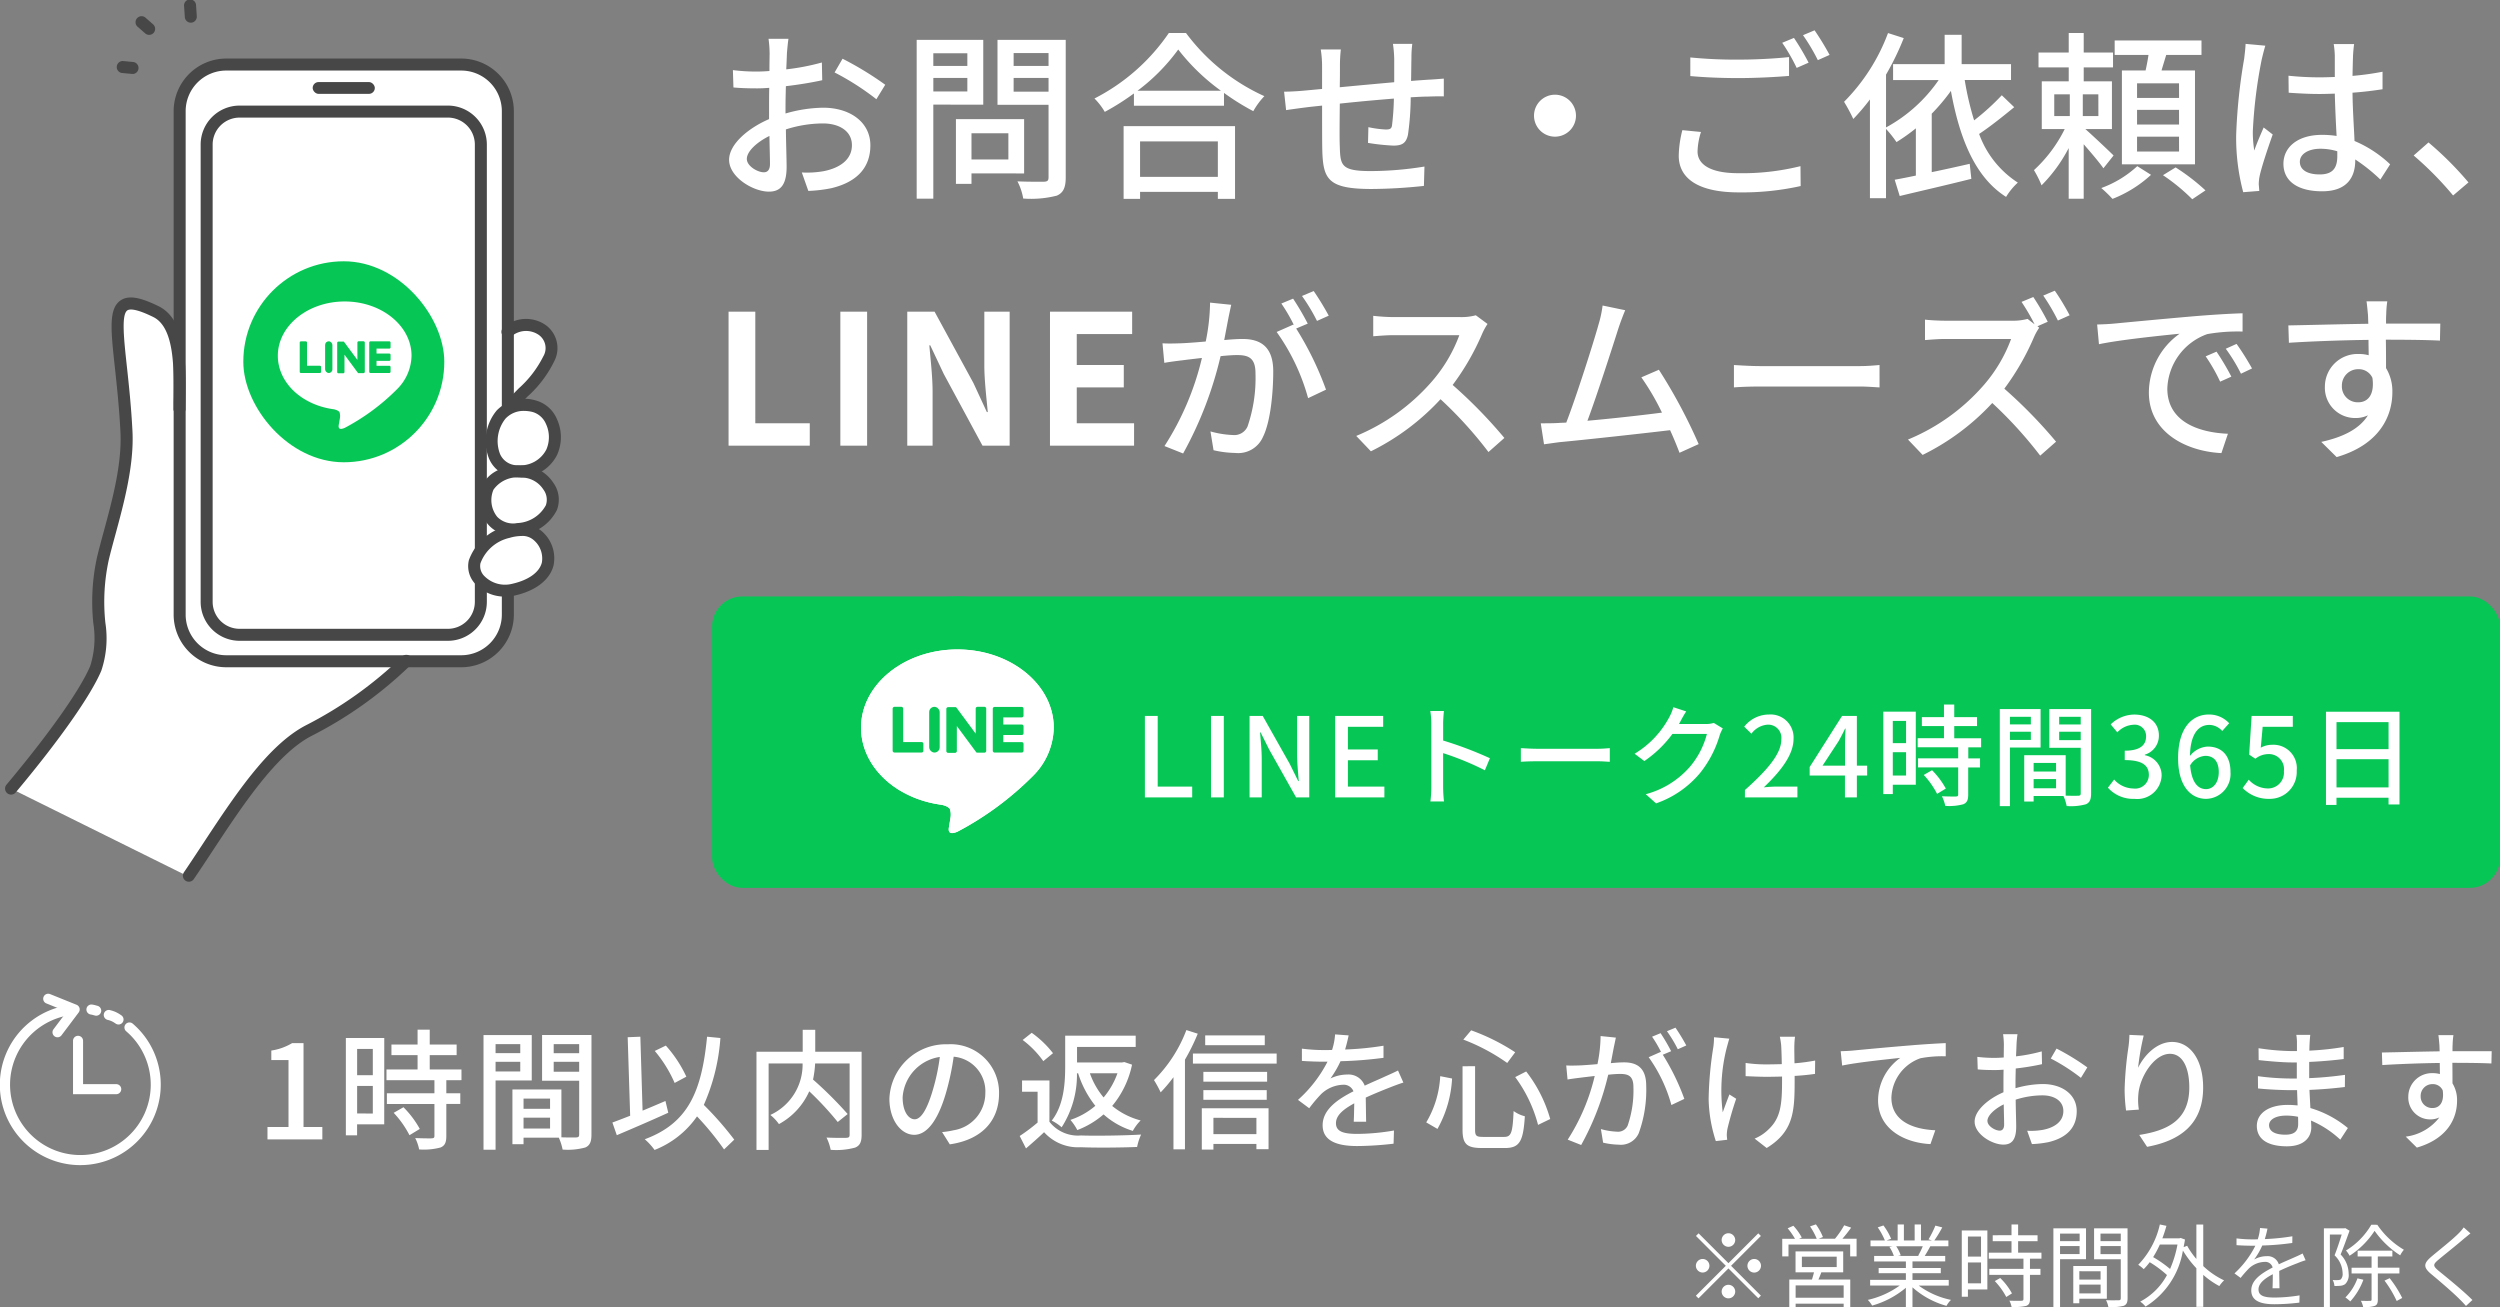 <svg xmlns="http://www.w3.org/2000/svg" xmlns:xlink="http://www.w3.org/1999/xlink" width="248.779" height="130.074" viewBox="0 0 248.779 130.074"><rect x="0" y="0" width="248.779" height="130.074" fill="#808080" stroke="none"/><defs><clipPath id="a"><rect width="29" height="29" rx="14.5" fill="#06c755"/></clipPath></defs><g transform="translate(0.205 -0.648)"><g transform="translate(0.297 0.649)"><path d="M465.559,508.762l17.694,8.77s6.712-11.019,9.7-13.053c1.875-1.277,4.507-2.67,7.686-4.836,3.154-2.149,4.9-4.769,7.3-7.082s5.3-4.935,5.838-8.222C514.558,479.589,515,471,515,471a32.531,32.531,0,0,0,3.65-3.833c.738-1.177,1.172-2.674.391-3.824-.958-1.411-2.816-1.194-4.293-.341a25.768,25.768,0,0,0-4.234,3.669,17.654,17.654,0,0,1-10.735,4.388A51.458,51.458,0,0,1,488,470.3a7.671,7.671,0,0,1-3.145-.929c-2.259-1.467-2.132-4.7-3.64-6.934-1.064-1.575-3.571-2.708-4.516-1.945-.719.58-.623,2.753-.548,3.674.381,4.673,1.4,9.477.487,13.855-.6,2.855-1.956,6.661-2.258,9.561-.228,2.191-.039,6.028-.039,7.913C474.346,497.71,465.559,508.762,465.559,508.762Z" transform="translate(-464.962 -430.287)" fill="#fff"/><rect width="32.659" height="59.38" rx="5" transform="translate(17.376 6.423)" fill="#fff"/><path d="M656.716,278.41H633.33a5.24,5.24,0,0,1-5.234-5.234V223.07a5.24,5.24,0,0,1,5.234-5.234h23.386a5.24,5.24,0,0,1,5.234,5.234v50.107A5.24,5.24,0,0,1,656.716,278.41Zm-23.386-59.38a4.044,4.044,0,0,0-4.039,4.039v50.107a4.044,4.044,0,0,0,4.039,4.039h23.386a4.044,4.044,0,0,0,4.039-4.039V223.07a4.044,4.044,0,0,0-4.039-4.039Z" transform="translate(-611.318 -212.011)" fill="#474747"/><path d="M679.686,318.116H658.958a3.881,3.881,0,0,1-3.876-3.876V268.731a3.881,3.881,0,0,1,3.876-3.876h20.728a3.881,3.881,0,0,1,3.876,3.876V314.24A3.881,3.881,0,0,1,679.686,318.116ZM658.958,266.05a2.685,2.685,0,0,0-2.682,2.682V314.24a2.685,2.685,0,0,0,2.682,2.682h20.728a2.685,2.685,0,0,0,2.682-2.682V268.731a2.685,2.685,0,0,0-2.682-2.682Z" transform="translate(-635.617 -254.349)" fill="#474747"/><rect width="6.184" height="1.177" rx="0.589" transform="translate(30.613 8.164)" fill="#474747"/><path d="M572.333,221.518l-.057,0-1.061-.1a.6.6,0,0,1,.113-1.189l1.06.1a.6.6,0,0,1-.056,1.192Z" transform="translate(-559.613 -214.159)" fill="#474747"/><path d="M591.005,177.055a.594.594,0,0,1-.393-.148l-.8-.7a.6.6,0,0,1,.786-.9l.8.7a.6.6,0,0,1-.393,1.047Z" transform="translate(-576.66 -173.583)" fill="#474747"/><path d="M639.238,161.58a.6.6,0,0,1-.6-.557l-.072-1.063a.6.6,0,1,1,1.192-.08l.072,1.063a.6.6,0,0,1-.556.636Z" transform="translate(-620.748 -159.322)" fill="#474747"/><path d="M460.157,506.152a.6.6,0,0,1-.458-.981c4.285-5.121,7.323-9.425,8.334-11.809a9.174,9.174,0,0,0,.316-4.225,20.66,20.66,0,0,1,.378-6.667c.185-.767.41-1.6.649-2.476.858-3.157,1.831-6.736,1.667-9.95-.125-2.444-.36-4.615-.55-6.36-.411-3.784-.637-5.869.548-6.7.768-.537,1.9-.367,3.8.567,2.778,1.371,2.725,5.836,2.686,9.1,0,.369-.009.725-.009,1.059a.6.6,0,1,1-1.195,0c0-.339,0-.7.009-1.074.035-2.942.083-6.972-2.02-8.01-1.8-.888-2.389-.794-2.582-.659-.606.424-.346,2.818-.045,5.59.191,1.76.429,3.95.555,6.428.174,3.4-.869,7.241-1.707,10.324-.237.87-.46,1.692-.641,2.442a19.653,19.653,0,0,0-.347,6.309,10.143,10.143,0,0,1-.408,4.77c-1.055,2.488-4.16,6.9-8.518,12.109A.6.6,0,0,1,460.157,506.152Z" transform="translate(-459.56 -427.08)" fill="#474747"/><path d="M957.09,487.28a.6.6,0,0,1-.442-1c.412-.454.808-.857,1.191-1.247a10.59,10.59,0,0,0,2.434-3.174,1.61,1.61,0,0,0-.437-2.135,2.234,2.234,0,0,0-2.694.11.6.6,0,1,1-.789-.9,3.421,3.421,0,0,1,4.185-.18,2.825,2.825,0,0,1,.832,3.574,11.483,11.483,0,0,1-2.679,3.539c-.375.382-.763.777-1.159,1.213A.6.6,0,0,1,957.09,487.28Z" transform="translate(-906.714 -446.391)" fill="#474747"/><path d="M946.366,569.122c-.968-3.016.92-5.7,3.953-4.949,1.864.46,2.53,3.018,1.754,4.58C950.789,571.338,947.008,571.125,946.366,569.122Z" transform="translate(-897.673 -523.754)" fill="#fff"/><path d="M940.247,635.478c-1.514-2.3-.536-4.85,2.94-4.826,2.137.014,3.587,2.152,2.953,3.594C945.092,636.631,941.252,637.006,940.247,635.478Z" transform="translate(-891.772 -583.729)" fill="#fff"/><path d="M934.644,689.561c2.07,1.871,1.483,4.614-2.292,5.466-2.32.524-4.291-1.2-3.871-2.775C929.174,689.652,933.269,688.318,934.644,689.561Z" transform="translate(-881.747 -636.351)" fill="#fff"/><path d="M943.565,565.867q-.163,0-.328-.012a3.025,3.025,0,0,1-2.8-1.94,4.752,4.752,0,0,1,.8-4.708,3.853,3.853,0,0,1,3.86-1,3.2,3.2,0,0,1,2.123,1.846,4.3,4.3,0,0,1,.023,3.58A4.072,4.072,0,0,1,943.565,565.867Zm.39-6.613a2.449,2.449,0,0,0-1.845.768,3.57,3.57,0,0,0-.541,3.528h0a1.869,1.869,0,0,0,1.757,1.113,2.912,2.912,0,0,0,2.847-1.565,3.1,3.1,0,0,0-.037-2.546,2.073,2.073,0,0,0-1.325-1.189A3.579,3.579,0,0,0,943.955,559.254Z" transform="translate(-892.308 -518.365)" fill="#474747"/><path d="M937.052,631.585a3.141,3.141,0,0,1-2.687-1.182h0a3.813,3.813,0,0,1-.416-3.918c.373-.687,1.364-1.834,3.806-1.834h.053a3.789,3.789,0,0,1,3.158,1.74,2.866,2.866,0,0,1,.337,2.692,4.525,4.525,0,0,1-3.829,2.485Q937.26,631.586,937.052,631.585Zm.7-5.74a2.937,2.937,0,0,0-2.758,1.21,2.657,2.657,0,0,0,.365,2.691h0a2.212,2.212,0,0,0,2.012.63,3.389,3.389,0,0,0,2.836-1.775,1.689,1.689,0,0,0-.246-1.561,2.6,2.6,0,0,0-2.164-1.195Z" transform="translate(-886.389 -578.326)" fill="#474747"/><path d="M926.094,690.312a3.968,3.968,0,0,1-2.869-1.168,2.563,2.563,0,0,1-.733-2.453,5.351,5.351,0,0,1,3.712-3.37,3.622,3.622,0,0,1,3.429.389,3.534,3.534,0,0,1,1.28,3.524c-.372,1.419-1.772,2.5-3.84,2.968A4.446,4.446,0,0,1,926.094,690.312Zm1.641-6.032a4.27,4.27,0,0,0-1.192.187,4.03,4.03,0,0,0-2.9,2.532,1.4,1.4,0,0,0,.44,1.317,2.882,2.882,0,0,0,2.723.721c1.618-.366,2.693-1.133,2.948-2.105a2.391,2.391,0,0,0-.925-2.335h0A1.647,1.647,0,0,0,927.735,684.28Z" transform="translate(-876.336 -630.944)" fill="#474747"/><path d="M637.886,836.834a.6.6,0,0,1-.493-.934c.6-.881,1.2-1.791,1.834-2.755,3.2-4.863,6.516-9.891,10.274-11.861a39.787,39.787,0,0,0,9.568-6.813.6.6,0,1,1,.845.845,40.42,40.42,0,0,1-9.858,7.026c-3.485,1.827-6.856,6.945-9.831,11.46-.637.968-1.24,1.882-1.845,2.77A.6.6,0,0,1,637.886,836.834Z" transform="translate(-619.596 -749.092)" fill="#474747"/><g transform="translate(23.71 26)"><rect width="20" height="20" rx="10" transform="translate(0 0)" fill="#06c755"/><path d="M866.583,503.743c0-2.977-2.984-5.4-6.652-5.4s-6.652,2.422-6.652,5.4c0,2.669,2.367,4.9,5.563,5.326.216.047.511.143.586.328a1.366,1.366,0,0,1,.022.6l-.1.57c-.029.168-.134.658.576.359a21.479,21.479,0,0,0,5.226-3.862h0A4.8,4.8,0,0,0,866.583,503.743Z" transform="translate(-849.843 -494.344)" fill="#fff"/><path d="M1001.148,565.012h-1.869a.127.127,0,0,1-.127-.127v0h0v-2.9h0v0a.127.127,0,0,1,.127-.127h1.869a.128.128,0,0,1,.127.127v.472a.127.127,0,0,1-.127.127h-1.27v.49h1.27a.127.127,0,0,1,.127.127v.472a.127.127,0,0,1-.127.127h-1.27v.49h1.27a.127.127,0,0,1,.127.127v.472A.127.127,0,0,1,1001.148,565.012Z" transform="translate(-986.621 -553.893)" fill="#06c755"/><path d="M890.274,565.012a.127.127,0,0,0,.127-.127v-.472a.127.127,0,0,0-.127-.127H889v-2.3a.128.128,0,0,0-.127-.127h-.472a.127.127,0,0,0-.127.127v2.9h0v0a.127.127,0,0,0,.127.127h1.869Z" transform="translate(-882.66 -553.893)" fill="#06c755"/><rect width="0.726" height="3.157" rx="0.363" transform="translate(8.14 7.961)" fill="#06c755"/><path d="M950.277,561.855h-.472a.127.127,0,0,0-.127.127v1.724l-1.328-1.794-.01-.013h0l-.008-.008,0,0-.007-.006,0,0-.007,0,0,0-.007,0,0,0-.007,0,0,0-.008,0h0l-.008,0h-.493a.127.127,0,0,0-.127.127v2.9a.127.127,0,0,0,.127.127h.472a.127.127,0,0,0,.127-.127v-1.724l1.33,1.8a.131.131,0,0,0,.033.032h0l.008,0,0,0,.006,0,.006,0,0,0,.009,0h0a.134.134,0,0,0,.033,0h.469a.127.127,0,0,0,.127-.127v-2.9A.127.127,0,0,0,950.277,561.855Z" transform="translate(-938.326 -553.893)" fill="#06c755"/></g></g><path d="M7.6,6.51H5.616a11.7,11.7,0,0,1,.108,1.422c0,.324-.018.972-.018,1.782q-.675.054-1.242.054A18.186,18.186,0,0,1,2.07,9.624l.054,1.728c.594.054,1.278.09,2.376.09q.513,0,1.188-.054c-.018.684-.018,1.368-.018,2V14.5c-2.124.918-3.978,2.52-3.978,4.05,0,1.728,2.394,3.168,3.96,3.168,1.062,0,1.764-.558,1.764-2.466,0-.72-.054-2.232-.072-3.726a12.178,12.178,0,0,1,3.69-.594c1.638,0,2.88.774,2.88,2.16,0,1.512-1.314,2.3-2.826,2.592a9.494,9.494,0,0,1-2.16.126l.648,1.836a13.991,13.991,0,0,0,2.286-.27c2.646-.63,3.888-2.124,3.888-4.266,0-2.3-2.016-3.744-4.7-3.744a14.06,14.06,0,0,0-3.744.576v-.63c0-.648.018-1.368.036-2.088,1.242-.144,2.574-.36,3.618-.594l-.036-1.764a22.561,22.561,0,0,1-3.546.684c.036-.648.054-1.224.072-1.656C7.488,7.464,7.542,6.852,7.6,6.51Zm5.382,1.98-.792,1.368a26.072,26.072,0,0,1,4.158,2.664l.882-1.44A32.235,32.235,0,0,0,12.978,8.49ZM3.456,18.462c0-.72.936-1.638,2.25-2.286.018,1.17.054,2.214.054,2.79,0,.594-.252.828-.612.828C4.536,19.794,3.456,19.182,3.456,18.462ZM25.4,7.95V9.21H22.014V7.95Zm-3.384,3.8V10.4H25.4v1.35Zm4.968,1.314V6.618H20.358v15.8h1.656v-9.36Zm2.5,2.844v2.61H25.812v-2.61Zm1.566,4V14.5H24.264v6.444h1.548V19.9Zm-1.044-8.136V10.4H33.48v1.368ZM33.48,7.932V9.21H30.006V7.932Zm1.71-1.314H28.4V13.08H33.48v7.2c0,.324-.09.432-.432.45-.36,0-1.53.018-2.664-.036a5.815,5.815,0,0,1,.576,1.71,10.343,10.343,0,0,0,3.348-.288c.648-.288.882-.81.882-1.818Zm15.138,10.1v3.528h-7.74V16.716ZM40.95,22.44h1.638v-.7h7.74v.7h1.71V15.2H40.95Zm1.386-10.764a19.254,19.254,0,0,0,4.05-4.1,20.6,20.6,0,0,0,4.248,4.1ZM45.45,5.934a19.943,19.943,0,0,1-7.4,6.516,6.434,6.434,0,0,1,1.026,1.332,24.522,24.522,0,0,0,2.9-1.836V13.17H50.94V11.892a23.445,23.445,0,0,0,2.916,1.818,7.43,7.43,0,0,1,1.1-1.494A19.963,19.963,0,0,1,47.16,5.934Zm24.228,1.08H67.752a11.891,11.891,0,0,1,.126,1.476v2.34c-1.8.162-3.762.342-5.418.5.018-.864.018-1.62.018-2.124a14.219,14.219,0,0,1,.09-1.638h-2A10.693,10.693,0,0,1,60.7,9.3v2.2c-.756.072-1.35.126-1.746.162-.756.072-1.494.108-2.034.108l.2,1.836c.468-.072,1.4-.2,1.962-.27.4-.054.954-.108,1.62-.18,0,1.728,0,3.582.018,4.356.072,2.97.54,3.942,4.914,3.942a50.667,50.667,0,0,0,5.2-.306l.054-1.926a33.6,33.6,0,0,1-5.364.45c-2.934,0-3.006-.576-3.06-2.43-.036-.738-.018-2.52,0-4.284,1.674-.18,3.636-.36,5.382-.5a25.648,25.648,0,0,1-.18,2.61c-.036.4-.216.468-.63.468a10.486,10.486,0,0,1-1.728-.234l-.036,1.566a21.2,21.2,0,0,0,2.52.27c.864,0,1.278-.234,1.458-1.1a27.417,27.417,0,0,0,.27-3.708c.666-.036,1.26-.072,1.728-.072.468-.018,1.26-.036,1.566-.018V10.47c-.468.036-1.08.09-1.548.108-.5.036-1.1.072-1.71.126.018-.72.018-1.494.036-2.268A10.7,10.7,0,0,1,69.678,7.014Zm14.2,5.058a2.088,2.088,0,1,0,2.088,2.088A2.089,2.089,0,0,0,83.88,12.072ZM97.344,8.364v1.854c1.44.126,2.988.2,4.824.2,1.692,0,3.762-.108,5-.216V8.328c-1.332.144-3.258.252-5,.252A45.977,45.977,0,0,1,97.344,8.364Zm1.062,7.416-1.854-.18a11.026,11.026,0,0,0-.36,2.538c0,2.358,2.088,3.654,5.958,3.654a26.748,26.748,0,0,0,6.174-.63l-.018-1.98a23.889,23.889,0,0,1-6.21.7c-2.772,0-4.032-.882-4.032-2.16A6.911,6.911,0,0,1,98.406,15.78Zm9.252-9.36-1.17.486a18.335,18.335,0,0,1,1.44,2.5l1.188-.522A26.084,26.084,0,0,0,107.658,6.42Zm2.052-.756-1.152.486a18.828,18.828,0,0,1,1.476,2.484l1.17-.522A27.929,27.929,0,0,0,109.71,5.664Zm18.63,6.462a23.823,23.823,0,0,1-2.754,2.5,29.757,29.757,0,0,1-.936-4.014h4.608V9.03h-4.914V6.114h-1.692V9.03h-5.13v1.584h4.536a15.12,15.12,0,0,1-5.238,4.716V10.074a27.026,27.026,0,0,0,1.764-3.636l-1.566-.5a19.208,19.208,0,0,1-4.374,6.84,18.023,18.023,0,0,1,.918,1.71,20.3,20.3,0,0,0,1.656-1.944v9.828h1.6V15.474a11.834,11.834,0,0,1,1.044,1.314,18.905,18.905,0,0,0,1.926-1.368v4.7c-.774.162-1.494.306-2.106.414l.5,1.62c1.944-.468,4.626-1.08,7.128-1.71l-.162-1.494c-1.26.288-2.556.576-3.78.828V13.962a19.27,19.27,0,0,0,1.908-2.268c.864,4.752,2.412,8.6,5.49,10.548a6.406,6.406,0,0,1,1.17-1.422,9.678,9.678,0,0,1-3.852-4.842c1.116-.738,2.412-1.782,3.492-2.664Zm17.64.27H141.8V10.938h4.176Zm0,2.646H141.8V13.584h4.176Zm0,2.682H141.8V16.248h4.176ZM140.292,9.66V19h7.272V9.66h-3.33c.144-.486.306-1.008.468-1.548h3.51V6.672h-8.64v1.44h3.366c-.072.5-.18,1.062-.288,1.548Zm-6.732,2.376h1.548V14.2H133.56Zm4.392,2.16H136.4v-2.16h1.548Zm1.512,3.924c-.414-.414-2.052-1.962-2.808-2.628H139.3V10.74h-2.808V9.354h2.916V7.878h-2.916V5.934H135V7.878h-3.006V9.354H135V10.74h-2.682v4.752H134.6a13.888,13.888,0,0,1-3.06,4.086,10.771,10.771,0,0,1,.756,1.512,14.955,14.955,0,0,0,2.7-3.708v5.04h1.494V17c.72.828,1.566,1.818,1.962,2.394Zm2.358,1.062a10.623,10.623,0,0,1-3.582,2.178,12.843,12.843,0,0,1,1.116,1.08,12.242,12.242,0,0,0,3.834-2.394Zm2.556.9a19.036,19.036,0,0,1,2.916,2.394l1.314-.882a20.7,20.7,0,0,0-2.97-2.286ZM158,18.75c0-.774.846-1.3,2.052-1.3a5.8,5.8,0,0,1,1.674.252v.486c0,1.134-.414,1.818-1.746,1.818C158.832,20.01,158,19.6,158,18.75Zm5.4-11.718H161.37a8.857,8.857,0,0,1,.108,1.152v2.124c-.5.018-.99.036-1.494.036a29.306,29.306,0,0,1-3.114-.162l.018,1.692c1.044.072,2.034.126,3.078.126.5,0,1.008-.018,1.512-.036.036,1.4.108,2.952.18,4.212a9.58,9.58,0,0,0-1.458-.108c-2.412,0-3.834,1.224-3.834,2.88,0,1.728,1.422,2.736,3.852,2.736,2.5,0,3.294-1.422,3.294-3.078v-.09a17.114,17.114,0,0,1,2.5,2L166.986,19a11.875,11.875,0,0,0-3.546-2.322c-.054-1.386-.18-3.006-.2-4.806,1.044-.072,2.052-.2,2.988-.342V9.786a27.841,27.841,0,0,1-2.988.414c.018-.828.036-1.6.054-2.052C163.314,7.788,163.35,7.392,163.4,7.032Zm-8.838.162-1.962-.18c-.018.468-.09,1.044-.144,1.494a55.23,55.23,0,0,0-.792,7.542,21.067,21.067,0,0,0,.7,5.724l1.6-.126c-.018-.216-.036-.486-.054-.666a4.646,4.646,0,0,1,.09-.828c.2-.918.81-2.754,1.3-4.122l-.9-.7c-.288.666-.684,1.566-.936,2.3a11.711,11.711,0,0,1-.144-1.926,47.586,47.586,0,0,1,.882-7.128C154.278,8.256,154.458,7.518,154.566,7.194ZM173.25,22.1l1.53-1.3a33.213,33.213,0,0,0-3.978-3.978l-1.476,1.3A32.854,32.854,0,0,1,173.25,22.1ZM1.638,47H9.72V44.768H4.3V33.662H1.638Zm11.124,0h2.664V33.662H12.762Zm6.66,0h2.52V41.654c0-1.53-.2-3.2-.324-4.644h.09l1.35,2.862L26.91,47h2.7V33.662H27.09V38.99c0,1.512.216,3.276.342,4.662h-.09l-1.332-2.88-3.87-7.11H19.422Zm14.2,0h8.37V44.768H36.288V41.2h4.68V38.972h-4.68V35.894H41.8V33.662H33.624ZM51.66,32.978l-2.106-.216a20.209,20.209,0,0,1-.432,3.87c-1.008.09-1.98.162-2.556.18-.612.018-1.152.036-1.746,0L45,38.756c.486-.09,1.332-.2,1.782-.252.414-.054,1.152-.144,1.962-.234a28.074,28.074,0,0,1-3.726,8.766l1.854.738A37.584,37.584,0,0,0,50.6,38.09c.666-.072,1.26-.108,1.638-.108,1.134,0,1.836.27,1.836,1.818a14.836,14.836,0,0,1-.792,5.292,1.446,1.446,0,0,1-1.476.846,9.507,9.507,0,0,1-2.214-.36L49.9,47.45a9.955,9.955,0,0,0,2.142.27,2.689,2.689,0,0,0,2.772-1.584c.756-1.512,1.026-4.41,1.026-6.534,0-2.52-1.332-3.222-3.06-3.222-.414,0-1.08.036-1.818.108.162-.846.324-1.71.432-2.268C51.48,33.824,51.57,33.356,51.66,32.978Zm8.208-1.368L58.7,32.1a18.173,18.173,0,0,1,1.494,2.484l1.17-.522A27.931,27.931,0,0,0,59.868,31.61Zm-2.052.756-1.17.486a16.311,16.311,0,0,1,1.278,2.2c-.018-.036-.054-.072-.072-.108l-1.674.738a20.773,20.773,0,0,1,3.132,6.588l1.782-.846a31.488,31.488,0,0,0-2.97-6.084l1.152-.486A26.369,26.369,0,0,0,57.816,32.366Zm19.35,2.52L76,34.022a5.46,5.46,0,0,1-1.566.18H67.752a19.26,19.26,0,0,1-1.962-.126V36.11c.288-.018,1.26-.108,1.962-.108h6.606A14.809,14.809,0,0,1,71.5,40.754a20.225,20.225,0,0,1-7.4,5.274l1.458,1.53a23.629,23.629,0,0,0,6.93-5.184,40.4,40.4,0,0,1,4.77,5.256l1.584-1.4a47.844,47.844,0,0,0-5.148-5.274,24.637,24.637,0,0,0,2.952-5.13A6.213,6.213,0,0,1,77.166,34.886Zm13.7-1.368-2.25-.468a11.362,11.362,0,0,1-.4,1.872C87.714,36.74,86,42.122,85,44.7c-.27.018-.522.018-.738.036-.54.036-1.242.036-1.8.036l.324,2.088c.54-.072,1.134-.162,1.584-.216,2.34-.216,8.1-.846,10.962-1.188.378.828.7,1.62.936,2.25l1.908-.864a52.756,52.756,0,0,0-3.96-7.4l-1.746.756a24.232,24.232,0,0,1,2.052,3.51c-1.926.252-4.968.594-7.416.81.9-2.376,2.538-7.47,3.078-9.18C90.45,34.544,90.666,34,90.864,33.518Zm10.818,5.454V41.2c.612-.054,1.692-.09,2.682-.09h9.792c.792,0,1.62.072,2.016.09V38.972c-.45.036-1.152.108-2.016.108h-9.792C103.392,39.08,102.276,39.008,101.682,38.972Zm29.79-6.768-1.17.486a20.68,20.68,0,0,1,1.3,2.232l-.7-.54a5.46,5.46,0,0,1-1.566.18h-6.678c-.558,0-1.6-.054-1.962-.108v2.034c.288-.018,1.26-.108,1.962-.108h6.606a14.809,14.809,0,0,1-2.862,4.752,20.189,20.189,0,0,1-7.4,5.256l1.458,1.53a23.571,23.571,0,0,0,6.93-5.166,41.518,41.518,0,0,1,4.77,5.238L133.74,46.6a47.845,47.845,0,0,0-5.148-5.274,25.1,25.1,0,0,0,2.952-5.13,5.43,5.43,0,0,1,.522-.936l-.18-.144,1.026-.45A24.991,24.991,0,0,0,131.472,32.2Zm2.142-.63-1.152.486a19.965,19.965,0,0,1,1.458,2.484l1.17-.522A23.9,23.9,0,0,0,133.614,31.574Zm4.212,3.366.18,1.962c2.016-.432,6.21-.864,8.028-1.044a7.22,7.22,0,0,0-3.06,5.85c0,3.96,3.69,5.85,7.218,6.03l.648-1.926c-2.97-.126-6.03-1.224-6.03-4.5a5.968,5.968,0,0,1,3.978-5.418,17.346,17.346,0,0,1,3.51-.252V33.824c-1.242.036-3.042.144-4.968.306-3.312.288-6.516.594-7.83.72C139.14,34.886,138.51,34.922,137.826,34.94Zm11.88,2.7-1.08.468a17.02,17.02,0,0,1,1.44,2.52l1.116-.5A25.126,25.126,0,0,0,149.706,37.64Zm2-.774-1.08.486a16.893,16.893,0,0,1,1.512,2.484l1.1-.522A26,26,0,0,0,151.7,36.866Zm14.994-4.23h-2.07c.036.18.09.738.144,1.314.018.216.018.522.036.918-2.574.036-5.922.126-7.956.162l.054,1.728c2.232-.144,5.184-.252,7.92-.288,0,.522.018,1.062.018,1.53a3.6,3.6,0,0,0-1.008-.126,3.251,3.251,0,0,0-3.348,3.24,3.006,3.006,0,0,0,3.024,3.132,2.82,2.82,0,0,0,1.26-.27c-.864,1.386-2.52,2.178-4.644,2.646l1.53,1.512c4.266-1.242,5.544-4.068,5.544-6.462a4.433,4.433,0,0,0-.63-2.394c0-.81,0-1.854-.018-2.826,2.61,0,4.32.036,5.382.09l.036-1.692h-5.4c0-.36,0-.684.018-.9A10.489,10.489,0,0,1,166.7,32.636Zm-4.518,8.442a1.622,1.622,0,0,1,1.638-1.692,1.484,1.484,0,0,1,1.4.864c.234,1.692-.468,2.43-1.4,2.43A1.579,1.579,0,0,1,162.18,41.078Z" transform="translate(70.657 -2)" fill="#fff"/><g transform="translate(70.657 60)"><rect width="177.917" height="29" rx="3" fill="#06c755"/><path d="M1.067,0H5.775V-1.078H2.343V-8.107H1.067ZM7.645,0H8.921V-8.107H7.645Zm3.839,0h1.21V-3.817c0-.88-.1-1.815-.165-2.651h.055l.847,1.694L16.115,0h1.309V-8.107h-1.21v3.784c0,.88.1,1.859.165,2.695h-.055l-.847-1.716L12.793-8.107H11.484ZM20,0H24.9V-1.078h-3.63V-3.7h2.97V-4.774h-2.97V-7.029h3.509V-8.107H20Zm9.57-1.012A11.516,11.516,0,0,1,29.48.4h1.353a12.888,12.888,0,0,1-.088-1.408v-3.4A28.8,28.8,0,0,1,34.9-2.7l.5-1.2a37.287,37.287,0,0,0-4.653-1.76V-7.37c0-.385.044-.869.077-1.232H29.469a7.963,7.963,0,0,1,.1,1.232Zm8.91-3.894v1.364c.374-.033,1.034-.055,1.639-.055H46.1c.484,0,.99.044,1.232.055V-4.906c-.275.022-.7.066-1.232.066H40.117C39.523-4.84,38.841-4.884,38.478-4.906ZM54.934-8.558l-1.276-.418a4.876,4.876,0,0,1-.407.99A9.335,9.335,0,0,1,49.8-4.345l.968.726a11.487,11.487,0,0,0,2.794-2.695h3.432a8.26,8.26,0,0,1-1.672,3.245,8.813,8.813,0,0,1-4.411,2.75l1.023.913a9.912,9.912,0,0,0,4.4-3.047,10.887,10.887,0,0,0,1.936-3.74,3.765,3.765,0,0,1,.308-.671l-.9-.55a2.583,2.583,0,0,1-.825.11h-2.64c.055-.088.11-.187.154-.275C54.483-7.8,54.714-8.228,54.934-8.558ZM60.775,0H66V-1.078H63.976c-.4,0-.9.033-1.32.077,1.716-1.639,2.959-3.256,2.959-4.818A2.289,2.289,0,0,0,63.173-8.25a3.143,3.143,0,0,0-2.464,1.21l.715.7a2.2,2.2,0,0,1,1.6-.9,1.315,1.315,0,0,1,1.375,1.485c0,1.331-1.232,2.9-3.619,5.016ZM68.5-3.157l1.6-2.442c.231-.418.451-.836.649-1.254h.044c-.022.451-.055,1.133-.055,1.573v2.123ZM70.73,0h1.188V-2.178h1.023v-.979H71.918v-4.95H70.444L67.221-3.025v.847H70.73Zm6.083-7.612V-5.4h-1.32V-7.612Zm-1.32,5.434V-4.5h1.32v2.321Zm2.288-6.358H74.547v8.2h.946v-.924h2.288Zm.792,6.3A8.159,8.159,0,0,1,79.9-.352l.869-.528A8.1,8.1,0,0,0,79.4-2.706Zm5.709-2.75v-.9H81.609V-7.1h2.266v-.891H81.609V-9.24H80.586v1.254h-2.2V-7.1h2.2v1.21H77.968v.9H82v1.1H78v.9h4V-.3c0,.154-.055.2-.231.209s-.77,0-1.386-.022a3.809,3.809,0,0,1,.33.957,5.409,5.409,0,0,0,1.8-.165c.363-.154.484-.429.484-.957V-2.981h1.177v-.9H83.006v-1.1Zm4.95-3.036v.759H87.153v-.759Zm-2.079,2.3v-.814h2.079v.814Zm3.047.759V-8.789H86.141V.869h1.012v-5.83ZM92.048-5.7v-.836h2.145V-5.7Zm2.145-2.321v.759H92.048v-.759ZM89.507-.913v-.913H91.74v.913ZM91.74-3.432v.858H89.507v-.858Zm3.487-5.357H91.069v3.85h3.124V-.418c0,.187-.055.242-.253.253-.176,0-.7.011-1.243-.011V-4.2H88.572V.407h.935v-.55h2.97a4.583,4.583,0,0,1,.319,1A5.568,5.568,0,0,0,94.71.682c.4-.176.517-.506.517-1.089ZM99.539.143a2.427,2.427,0,0,0,2.706-2.321A2.05,2.05,0,0,0,100.573-4.2v-.055a1.957,1.957,0,0,0,1.4-1.9c0-1.331-1.023-2.09-2.475-2.09a3.412,3.412,0,0,0-2.321.979l.66.792a2.358,2.358,0,0,1,1.617-.759,1.125,1.125,0,0,1,1.243,1.166c0,.814-.528,1.419-2.123,1.419v.935c1.826,0,2.4.583,2.4,1.474a1.361,1.361,0,0,1-1.54,1.353,2.616,2.616,0,0,1-1.914-.891L96.9-.968A3.36,3.36,0,0,0,99.539.143Zm7.051-4.279c.869,0,1.342.583,1.342,1.617,0,1.056-.561,1.694-1.265,1.694-.869,0-1.452-.759-1.584-2.365A1.9,1.9,0,0,1,106.59-4.136Zm.088,4.279a2.477,2.477,0,0,0,2.42-2.662c0-1.7-.913-2.541-2.277-2.541a2.434,2.434,0,0,0-1.76.935c.055-2.31.913-3.091,1.947-3.091a1.739,1.739,0,0,1,1.265.605l.693-.77a2.719,2.719,0,0,0-2.024-.869c-1.6,0-3.058,1.243-3.058,4.356C103.884-1.144,105.138.143,106.678.143Zm6.281,0a2.671,2.671,0,0,0,2.728-2.805,2.328,2.328,0,0,0-2.464-2.574,2.315,2.315,0,0,0-1.111.286l.187-2.079h3V-8.107h-4.1l-.242,3.85.616.407a2.13,2.13,0,0,1,1.3-.462,1.5,1.5,0,0,1,1.54,1.694,1.582,1.582,0,0,1-1.606,1.727,2.591,2.591,0,0,1-1.892-.869l-.605.825A3.583,3.583,0,0,0,112.959.143ZM119.647-1V-3.8h5.181V-1Zm5.181-6.49v2.684h-5.181V-7.491ZM118.6-8.525V.748h1.045V.033h5.181V.7h1.089V-8.525Z" transform="translate(42 20)" fill="#fff"/><g transform="translate(10)"><g clip-path="url(#a)"><rect width="29" height="29" rx="14.5" fill="#06c755"/><path d="M872.456,506.126c0-4.29-4.3-7.781-9.589-7.781s-9.588,3.491-9.588,7.781c0,3.846,3.411,7.068,8.019,7.677.312.068.737.206.845.473a1.972,1.972,0,0,1,.031.867s-.113.677-.137.821c-.042.242-.193.948.831.517a30.959,30.959,0,0,0,7.534-5.567h0A6.923,6.923,0,0,0,872.456,506.126Z" transform="translate(-848.457 -493.068)" fill="#fff"/><path d="M1002.029,566.406h-2.694a.183.183,0,0,1-.183-.183v0h0v-4.177h0v0a.183.183,0,0,1,.183-.183h2.694a.184.184,0,0,1,.183.183v.68a.183.183,0,0,1-.183.183H1000.2v.706h1.831a.184.184,0,0,1,.183.183v.68a.183.183,0,0,1-.183.183H1000.2v.706h1.831a.184.184,0,0,1,.183.183v.68A.183.183,0,0,1,1002.029,566.406Z" transform="translate(-981.22 -550.871)" fill="#06c755"/><path d="M891.155,566.406a.183.183,0,0,0,.183-.183v-.68a.184.184,0,0,0-.183-.183h-1.831v-3.322a.184.184,0,0,0-.183-.183h-.68a.183.183,0,0,0-.183.183v4.181h0v0a.183.183,0,0,0,.183.183h2.694Z" transform="translate(-880.311 -550.871)" fill="#06c755"/><rect width="1.046" height="4.551" rx="0.523" transform="translate(11.603 10.984)" fill="#06c755"/><path d="M951.438,561.855h-.68a.183.183,0,0,0-.183.183v2.485l-1.915-2.586a.158.158,0,0,0-.015-.019h0l-.011-.011,0,0-.01-.008,0,0-.01-.007-.006,0-.01-.006-.006,0-.011,0-.006,0-.011,0-.007,0-.011,0h-.71a.183.183,0,0,0-.183.183v4.185a.183.183,0,0,0,.183.183h.68a.183.183,0,0,0,.183-.183v-2.485l1.917,2.589a.186.186,0,0,0,.047.046h0l.011.007.005,0,.009,0,.009,0,.006,0,.013,0h0a.188.188,0,0,0,.048.006h.676a.183.183,0,0,0,.183-.183v-4.185A.183.183,0,0,0,951.438,561.855Z" transform="translate(-934.344 -550.871)" fill="#06c755"/></g><g transform="translate(4.821 5.277)"><g transform="translate(0 0)"><path d="M872.456,506.126c0-4.29-4.3-7.781-9.589-7.781s-9.588,3.491-9.588,7.781c0,3.846,3.411,7.068,8.019,7.677.312.068.737.206.845.473a1.972,1.972,0,0,1,.031.867s-.113.677-.137.821c-.042.242-.193.948.831.517a30.959,30.959,0,0,0,7.534-5.567h0A6.923,6.923,0,0,0,872.456,506.126Z" transform="translate(-853.279 -498.345)" fill="#fff"/><g transform="translate(3.145 5.708)"><path d="M1002.029,566.406h-2.694a.183.183,0,0,1-.183-.183v0h0v-4.177h0v0a.183.183,0,0,1,.183-.183h2.694a.184.184,0,0,1,.183.183v.68a.183.183,0,0,1-.183.183H1000.2v.706h1.831a.184.184,0,0,1,.183.183v.68a.183.183,0,0,1-.183.183H1000.2v.706h1.831a.184.184,0,0,1,.183.183v.68A.183.183,0,0,1,1002.029,566.406Z" transform="translate(-989.187 -561.855)" fill="#06c755"/><path d="M891.155,566.406a.183.183,0,0,0,.183-.183v-.68a.184.184,0,0,0-.183-.183h-1.831v-3.322a.184.184,0,0,0-.183-.183h-.68a.183.183,0,0,0-.183.183v4.181h0v0a.183.183,0,0,0,.183.183h2.694Z" transform="translate(-888.278 -561.855)" fill="#06c755"/><rect width="1.046" height="4.551" rx="0.523" transform="translate(3.636)" fill="#06c755"/><path d="M951.438,561.855h-.68a.183.183,0,0,0-.183.183v2.485l-1.915-2.586a.158.158,0,0,0-.015-.019h0l-.011-.011,0,0-.01-.008,0,0-.01-.007-.006,0-.01-.006-.006,0-.011,0-.006,0-.011,0-.007,0-.011,0h-.71a.183.183,0,0,0-.183.183v4.185a.183.183,0,0,0,.183.183h.68a.183.183,0,0,0,.183-.183v-2.485l1.917,2.589a.186.186,0,0,0,.047.046h0l.011.007.005,0,.009,0,.009,0,.006,0,.013,0h0a.188.188,0,0,0,.048.006h.676a.183.183,0,0,0,.183-.183v-4.185A.183.183,0,0,0,951.438,561.855Z" transform="translate(-942.31 -561.855)" fill="#06c755"/></g></g></g></g></g><g transform="translate(-9.02 -1)"><path d="M1.118,0h5.46V-1.235H4.706V-9.581H3.575A5.627,5.627,0,0,1,1.5-8.84v.949H3.211v6.656H1.118ZM11.6-9v2.613h-1.56V-9Zm-1.56,6.422V-5.317H11.6v2.743Zm2.7-7.514H8.918V-.4h1.118V-1.5h2.7Zm.936,7.449A9.643,9.643,0,0,1,15.249-.416l1.027-.624A9.574,9.574,0,0,0,14.651-3.2Zm6.747-3.25V-6.955H17.264v-1.43h2.678V-9.438H17.264V-10.92H16.055v1.482h-2.6v1.053h2.6v1.43H12.961v1.066h4.771v1.3H13v1.066h4.732V-.351c0,.182-.065.234-.273.247s-.91,0-1.638-.026A4.5,4.5,0,0,1,16.211,1,6.392,6.392,0,0,0,18.343.806c.429-.182.572-.507.572-1.131v-3.2h1.391V-4.589H18.915v-1.3Zm5.85-3.588v.9H23.816v-.9ZM23.816-6.76v-.962h2.457v.962Zm3.6.9v-4.524h-4.8V1.027h1.2v-6.89ZM29.6-6.734v-.988h2.535v.988Zm2.535-2.743v.9H29.6v-.9ZM26.6-1.079V-2.158h2.639v1.079Zm2.639-2.977v1.014H26.6V-4.056Zm4.121-6.331H28.444v4.55h3.692V-.494c0,.221-.065.286-.3.3-.208,0-.832.013-1.469-.013V-4.966H25.493V.481H26.6v-.65h3.51a5.415,5.415,0,0,1,.377,1.183A6.581,6.581,0,0,0,32.747.806c.468-.208.611-.6.611-1.287ZM42.8-6.24a12.431,12.431,0,0,0-2.041-3.094l-1.1.533a12.907,12.907,0,0,1,1.976,3.185Zm-2.08,2.418c-.754.325-1.521.65-2.275.962l-.221-7.358-1.261.052.247,7.813c-.663.26-1.274.494-1.768.676L35.88-.416c1.443-.611,3.354-1.43,5.122-2.236ZM47.567.026a32.42,32.42,0,0,0-3.029-3.458,19.759,19.759,0,0,0,1.651-6.656l-1.326-.13c-.533,5.473-1.885,8.606-6.2,10.205a6.1,6.1,0,0,1,.975,1.066,9.271,9.271,0,0,0,4.225-3.341A28.8,28.8,0,0,1,46.553,1ZM60.242-8.723H55.627v-2.184H54.379v2.184h-4.6V1.053h1.209V-7.553h3.38a5.507,5.507,0,0,1-3.211,5.122,4.314,4.314,0,0,1,.858.91,6.912,6.912,0,0,0,3.016-3.263,31.12,31.12,0,0,1,2.834,3.055l.988-.793a39,39,0,0,0-3.445-3.432,10.382,10.382,0,0,0,.208-1.6h3.432V-.468c0,.234-.078.3-.325.312s-1.131.013-1.976-.026a4.853,4.853,0,0,1,.416,1.222A7.2,7.2,0,0,0,59.592.819c.481-.195.65-.559.65-1.274Zm13.676,4.16a4.812,4.812,0,0,0-5.1-4.9,5.635,5.635,0,0,0-5.811,5.408c0,2.171,1.183,3.6,2.47,3.6s2.366-1.469,3.146-4.121a25.885,25.885,0,0,0,.78-3.653A3.456,3.456,0,0,1,72.553-4.6,3.739,3.739,0,0,1,69.407-.91a8.035,8.035,0,0,1-1.157.182L69.017.494C72.176.039,73.918-1.833,73.918-4.563Zm-9.594.377a4.346,4.346,0,0,1,3.7-4.017,20.7,20.7,0,0,1-.715,3.354C66.716-2.847,66.105-2,65.52-2,64.961-2,64.324-2.691,64.324-4.186ZM85.7-6.578a7.7,7.7,0,0,1-1.378,2.405,7.813,7.813,0,0,1-1.365-2.405Zm-3.913,0A9.983,9.983,0,0,0,83.5-3.341a7.351,7.351,0,0,1-2.483,1.4,5.172,5.172,0,0,1,.689,1.014,8.722,8.722,0,0,0,2.613-1.56A7.79,7.79,0,0,0,87.23-.845a4.633,4.633,0,0,1,.78-1.04,7.4,7.4,0,0,1-2.834-1.443,9.34,9.34,0,0,0,1.976-4.108l-.767-.26-.221.039H81.679V-9.2h5.837v-1.118H80.5v2.977c0,1.651-.1,3.887-1.339,5.473a4.692,4.692,0,0,1,.988.663,9.626,9.626,0,0,0,1.521-5.369Zm-2.5-2a9.935,9.935,0,0,0-2.119-2.028l-.9.715a9.435,9.435,0,0,1,2.054,2.106Zm-.351,2.717h-2.73v1.118h1.547v3.068A17.225,17.225,0,0,1,75.972-.338L76.6.9C77.246.338,77.844-.182,78.4-.715A4.551,4.551,0,0,0,82.056.78c1.482.065,4.121.039,5.6-.026a5.507,5.507,0,0,1,.4-1.235c-1.625.1-4.537.143-5.993.091a3.6,3.6,0,0,1-3.133-1.365Zm21.424-4.485H94.432v.975h5.928Zm-7.8-.533A13.987,13.987,0,0,1,89.336-5.9,11.47,11.47,0,0,1,90-4.68a15.206,15.206,0,0,0,1.274-1.508V.988h1.144V-7.93a20.732,20.732,0,0,0,1.274-2.587Zm6.968,8.736V-.52H95.251V-2.145ZM94.094,1.014h1.157V.455h4.277v.52h1.209V-3.094H94.094Zm.156-4.953h6.305V-4.9H94.25Zm6.344-2.782H94.25v.975h6.344ZM93.21-8.541v1h8.333v-1Zm15.5-1.807-1.352-.1a6.474,6.474,0,0,1-.3,1.547c-.26.013-.52.013-.767.013a16.8,16.8,0,0,1-2.236-.143v1.222c.728.052,1.625.078,2.171.078h.377a13.062,13.062,0,0,1-2.938,3.8l1.118.832A14.139,14.139,0,0,1,105.963-4.5a3.313,3.313,0,0,1,2.158-.936,1.046,1.046,0,0,1,1.066.65c-1.508.767-3.068,1.781-3.068,3.38S107.627.663,109.564.663a33.1,33.1,0,0,0,3.614-.234l.039-1.313a22.137,22.137,0,0,1-3.614.338c-1.313,0-2.158-.182-2.158-1.066,0-.767.7-1.365,1.82-1.976-.013.637-.026,1.378-.052,1.833h1.235c-.013-.624-.026-1.664-.039-2.405.91-.416,1.755-.754,2.418-1.014.39-.156.949-.364,1.326-.481l-.533-1.2c-.416.208-.793.377-1.235.572-.611.286-1.274.559-2.08.936a1.711,1.711,0,0,0-1.742-1.105,3.818,3.818,0,0,0-1.664.39,10.432,10.432,0,0,0,1-1.716,40.167,40.167,0,0,0,4.277-.338V-9.321a29.971,29.971,0,0,1-3.822.377C108.524-9.5,108.628-9.984,108.706-10.348ZM125.281-6.2a13.9,13.9,0,0,1,2.275,4.758l1.209-.585a13.771,13.771,0,0,0-2.392-4.732Zm-7.462-.091a9.947,9.947,0,0,1-1.391,4.6l1.118.65A11.464,11.464,0,0,0,119-6.058Zm2.3-3.64a19.572,19.572,0,0,1,4.368,2.327l.793-1.066a20.849,20.849,0,0,0-4.381-2.184Zm-.078,2.652V-.962c0,1.417.416,1.82,1.911,1.82h2.327c1.469,0,1.807-.715,1.963-3.159a3.238,3.238,0,0,1-1.118-.52c-.1,2.132-.221,2.574-.936,2.574h-2.106c-.663,0-.793-.1-.793-.715V-7.28ZM135.3-10.127l-1.521-.156a14.6,14.6,0,0,1-.312,2.795c-.728.065-1.43.117-1.846.13-.442.013-.832.026-1.261,0l.13,1.4c.351-.065.962-.143,1.287-.182.3-.039.832-.1,1.417-.169A20.275,20.275,0,0,1,130.507.026l1.339.533a27.145,27.145,0,0,0,2.691-6.994c.481-.052.91-.078,1.183-.078.819,0,1.326.2,1.326,1.313a10.715,10.715,0,0,1-.572,3.822,1.044,1.044,0,0,1-1.066.611,6.866,6.866,0,0,1-1.6-.26L134.03.325a7.19,7.19,0,0,0,1.547.2,1.942,1.942,0,0,0,2-1.144,12.587,12.587,0,0,0,.741-4.719c0-1.82-.962-2.327-2.21-2.327-.3,0-.78.026-1.313.078.117-.611.234-1.235.312-1.638C135.174-9.516,135.239-9.854,135.3-10.127Zm5.928-.988-.845.351a13.123,13.123,0,0,1,1.079,1.794l.845-.377A20.172,20.172,0,0,0,141.232-11.115Zm-1.482.546-.845.351a11.781,11.781,0,0,1,.923,1.586c-.013-.026-.039-.052-.052-.078l-1.209.533a15,15,0,0,1,2.262,4.758l1.287-.611a22.741,22.741,0,0,0-2.145-4.394l.832-.351A19.047,19.047,0,0,0,139.75-10.569Zm13.377.351h-1.508a7.805,7.805,0,0,1,.13.819c.026.338.052,1.118.065,1.911-.533.013-1.066.026-1.56.026a14.1,14.1,0,0,1-2.041-.143v1.313c.6.026,1.456.065,2.054.065.507,0,1.04-.013,1.573-.026v.429c0,2.366-.143,3.705-1.352,4.836a4.242,4.242,0,0,1-1.378.91l1.2.936c2.678-1.638,2.782-3.653,2.782-6.669v-.507c.754-.039,1.469-.117,2.028-.2l.013-1.326a19.337,19.337,0,0,1-2.054.273c-.013-.78-.026-1.547-.013-1.833A7.229,7.229,0,0,1,153.127-10.218Zm-6.539.195-1.521-.143a6.57,6.57,0,0,1-.065.975,35.627,35.627,0,0,0-.468,5.2,14.377,14.377,0,0,0,.715,4.16l1.131-.13c-.013-.156-.039-.351-.039-.481a3.77,3.77,0,0,1,.065-.611c.156-.676.52-2,.871-2.99l-.676-.429c-.221.572-.494,1.3-.663,1.781a17.182,17.182,0,0,1,.39-6.4C146.393-9.334,146.5-9.75,146.588-10.023Zm11.089,1.248.143,1.43c1.443-.312,4.472-.624,5.785-.767a5.235,5.235,0,0,0-2.21,4.225c0,2.873,2.665,4.238,5.213,4.355l.481-1.378c-2.158-.091-4.368-.884-4.368-3.25a4.31,4.31,0,0,1,2.886-3.913,11.6,11.6,0,0,1,2.522-.195V-9.581c-.9.039-2.2.117-3.588.234-2.392.195-4.706.416-5.655.507C158.639-8.814,158.184-8.788,157.677-8.775Zm17.589-1.69h-1.43a8.453,8.453,0,0,1,.078,1.027c0,.234-.013.7-.013,1.287q-.487.039-.9.039a13.134,13.134,0,0,1-1.729-.1l.039,1.248c.429.039.923.065,1.716.065q.37,0,.858-.039c-.013.494-.013.988-.013,1.443v.806C172.341-4.03,171-2.873,171-1.768,171-.52,172.731.52,173.862.52c.767,0,1.274-.4,1.274-1.781,0-.52-.039-1.612-.052-2.691a8.8,8.8,0,0,1,2.665-.429c1.183,0,2.08.559,2.08,1.56,0,1.092-.949,1.664-2.041,1.872a6.856,6.856,0,0,1-1.56.091L176.7.468a10.1,10.1,0,0,0,1.651-.195c1.911-.455,2.808-1.534,2.808-3.081,0-1.664-1.456-2.7-3.393-2.7a10.155,10.155,0,0,0-2.7.416v-.455c0-.468.013-.988.026-1.508.9-.1,1.859-.26,2.613-.429l-.026-1.274a16.294,16.294,0,0,1-2.561.494c.026-.468.039-.884.052-1.2S175.227-10.218,175.266-10.465Zm3.887,1.43-.572.988a18.829,18.829,0,0,1,3,1.924l.637-1.04A23.28,23.28,0,0,0,179.153-9.035Zm-6.877,7.2c0-.52.676-1.183,1.625-1.651.013.845.039,1.6.039,2.015s-.182.6-.442.6C173.056-.871,172.276-1.313,172.276-1.833Zm15.548-8.5-1.417-.065a11.294,11.294,0,0,1-.1,1.235,34.3,34.3,0,0,0-.377,4.186,16.34,16.34,0,0,0,.143,2.106l1.274-.091a6.02,6.02,0,0,1-.052-1.495c.117-1.716,1.56-4.056,3.146-4.056,1.235,0,1.924,1.326,1.924,3.354,0,3.224-2.132,4.277-4.979,4.719l.78,1.183c3.315-.611,5.577-2.275,5.577-5.9,0-2.8-1.313-4.537-3.081-4.537-1.573,0-2.821,1.391-3.393,2.574A25.159,25.159,0,0,1,187.824-10.335ZM200.3-1.417c0-.52.6-.949,1.7-.949a5.889,5.889,0,0,1,1.183.117c.013.286.013.546.013.728,0,.832-.559,1.053-1.287,1.053C200.8-.468,200.3-.858,200.3-1.417Zm4.1-8.983h-1.391a4.265,4.265,0,0,1,.065.819v.793h-.559a23.554,23.554,0,0,1-3.263-.286l.013,1.183c.845.1,2.4.234,3.263.234h.533v1.6H202.4a25.415,25.415,0,0,1-3.211-.234L199.2-5.07c.9.1,2.34.169,3.172.169h.715c.013.481.039,1.014.052,1.521-.312-.026-.624-.052-.962-.052-1.937,0-3.094.845-3.094,2.093,0,1.3,1.053,2.028,3,2.028,1.7,0,2.418-.9,2.418-1.885,0-.182-.013-.4-.026-.676a10,10,0,0,1,2.912,1.9l.754-1.157a10.438,10.438,0,0,0-3.731-1.989c-.026-.585-.065-1.209-.091-1.807,1.248-.052,2.327-.143,3.523-.286l.013-1.209c-1.131.156-2.275.273-3.562.325V-7.709c1.261-.052,2.47-.169,3.432-.286v-1.2a28.564,28.564,0,0,1-3.419.364c.013-.286.013-.533.026-.689C204.347-9.88,204.373-10.166,204.4-10.4Zm14.248.026h-1.5c.026.13.065.533.1.949.013.156.013.377.026.663-1.859.026-4.277.091-5.746.117l.039,1.248c1.612-.1,3.744-.182,5.72-.208,0,.377.013.767.013,1.105a2.6,2.6,0,0,0-.728-.091,2.348,2.348,0,0,0-2.418,2.34,2.171,2.171,0,0,0,2.184,2.262,2.036,2.036,0,0,0,.91-.2A5,5,0,0,1,213.9-.273L215.007.819c3.081-.9,4-2.938,4-4.667a3.2,3.2,0,0,0-.455-1.729c0-.585,0-1.339-.013-2.041,1.885,0,3.12.026,3.887.065l.026-1.222h-3.9c0-.26,0-.494.013-.65A7.575,7.575,0,0,1,218.647-10.374Zm-3.263,6.1A1.171,1.171,0,0,1,216.567-5.5a1.072,1.072,0,0,1,1.014.624c.169,1.222-.338,1.755-1.014,1.755A1.141,1.141,0,0,1,215.384-4.277Z" transform="translate(34.314 115.03)" fill="#fff"/><path d="M4.5-5.31a.68.68,0,0,0,.675-.675A.68.68,0,0,0,4.5-6.66a.68.68,0,0,0-.675.675A.68.68,0,0,0,4.5-5.31Zm0,1.629L1.53-6.651l-.261.261,2.97,2.97L1.26-.441l.261.261L4.5-3.159,7.47-.189,7.731-.45,4.761-3.42l2.97-2.97L7.47-6.651ZM2.61-3.42A.68.68,0,0,0,1.935-4.1a.68.68,0,0,0-.675.675.68.68,0,0,0,.675.675A.68.68,0,0,0,2.61-3.42Zm3.78,0a.68.68,0,0,0,.675.675A.68.68,0,0,0,7.74-3.42.68.68,0,0,0,7.065-4.1.68.68,0,0,0,6.39-3.42ZM4.5-1.53a.68.68,0,0,0-.675.675A.68.68,0,0,0,4.5-.18a.68.68,0,0,0,.675-.675A.68.68,0,0,0,4.5-1.53ZM15.966-.243H11.187V-1.467h4.779ZM11.808-4.329h3.465v1.035H11.808Zm4.113,1.557V-4.851H11.178v2.079h1.836c-.054.234-.135.5-.2.72H10.557V.693h.63V.351h4.779V.684h.657V-2.052H13.455c.1-.225.2-.468.288-.72ZM15.84-6.111a13.932,13.932,0,0,0,.873-1.107l-.693-.234A8.675,8.675,0,0,1,15.1-6.111H13.464l.441-.171a5.975,5.975,0,0,0-.7-1.26l-.585.2a6.683,6.683,0,0,1,.666,1.233H11.529l.27-.126a5.593,5.593,0,0,0-.837-1.17l-.567.252a7.331,7.331,0,0,1,.729,1.044H9.855v1.755h.621V-5.535h6.138v1.179h.639V-6.111Zm8,.747a8.228,8.228,0,0,1-.459.936l.09.027H21.357l.288-.063a3.813,3.813,0,0,0-.45-.9Zm2.583,3.915v-.567H22.815v-.666h2.817V-3.2H22.815v-.657h3.258V-4.4H24.03c.18-.27.378-.621.558-.963h1.8V-5.94h-1.4a12.584,12.584,0,0,0,.792-1.3l-.684-.18a10.211,10.211,0,0,1-.684,1.368l.333.108H23.661V-7.533h-.63V-5.94H21.96V-7.533h-.621V-5.94H20.232l.459-.171a6.2,6.2,0,0,0-.765-1.323l-.567.189A7.015,7.015,0,0,1,20.07-5.94H18.639v.576h2.2L20.52-5.3a3.779,3.779,0,0,1,.441.9H19v.549h3.159V-3.2H19.449v.513h2.709v.666H18.6v.567h2.943A8.674,8.674,0,0,1,18.369-.027,2.866,2.866,0,0,1,18.8.54a9.044,9.044,0,0,0,3.357-1.773V.684h.657V-1.278A8.5,8.5,0,0,0,26.2.567a2.406,2.406,0,0,1,.45-.594,8.234,8.234,0,0,1-3.213-1.422Zm3.213-4.887v2H28.332v-2ZM28.332-1.674V-3.753h1.305v2.079Zm1.935-5.265H27.72v6.6h.612v-.729h1.935Zm.738,5.04A6.942,6.942,0,0,1,32.148-.315l.567-.36a6.363,6.363,0,0,0-1.17-1.53Zm4.644-2.232v-.594H33.327V-5.868h1.935v-.594H33.327V-7.533H32.67v1.071H30.8v.594H32.67v1.143H30.411v.594h3.447v1.017h-3.4v.594h3.4v2.4c0,.135-.045.171-.2.18s-.639.009-1.2-.009a2.043,2.043,0,0,1,.216.621A5.149,5.149,0,0,0,34.137.567c.27-.1.369-.3.369-.675V-2.52H35.55v-.594H34.506V-4.131Zm3.8-2.493v.747H37.5v-.747ZM37.5-4.59v-.792h1.944v.792Zm2.583.513V-7.146H36.837V.693H37.5v-4.77Zm1.449,1.2v.828H39.42V-2.88ZM39.42-.675v-.873h2.115v.873Zm2.736.531V-3.4H38.817V.306h.6v-.45Zm-.63-4.437v-.8h2.016v.8Zm2.016-2.043v.747H41.526v-.747Zm.675-.522h-3.33v3.078h2.655V-.207c0,.162-.054.216-.207.216S42.624.027,42.075,0a2.465,2.465,0,0,1,.234.684A5.123,5.123,0,0,0,43.821.567c.3-.117.4-.342.4-.765Zm4.968,1.611a11.022,11.022,0,0,1-.738,2.43,11.3,11.3,0,0,0-1.683-1.179,10.21,10.21,0,0,0,.666-1.251ZM51.75-7.524h-.684V-4.1a7.707,7.707,0,0,1-.918-1.314l-.351.135c.045-.243.1-.495.135-.756L49.5-6.192l-.126.036H47.682c.153-.4.288-.819.405-1.242l-.657-.135a8.411,8.411,0,0,1-2.151,4.014,3.881,3.881,0,0,1,.549.432,6.471,6.471,0,0,0,.594-.693A11.08,11.08,0,0,1,48.141-2.5,6.438,6.438,0,0,1,45.477.144a2.516,2.516,0,0,1,.531.495,8.082,8.082,0,0,0,3.717-5.58,10.262,10.262,0,0,0,1.341,1.764V.666h.684V-2.52a8.181,8.181,0,0,0,1.6,1.116,2.948,2.948,0,0,1,.477-.567A7.85,7.85,0,0,1,51.75-3.393Zm6.39.405L57.4-7.182a4.611,4.611,0,0,1-.225,1.125c-.2.009-.405.009-.594.009a13.173,13.173,0,0,1-1.521-.1v.675c.495.036,1.089.054,1.476.054h.4a9.494,9.494,0,0,1-2.079,2.754l.612.45a11.89,11.89,0,0,1,.819-.936,2.369,2.369,0,0,1,1.548-.657.751.751,0,0,1,.819.558C57.6-2.7,56.529-2.034,56.529-.972c0,1.1,1.035,1.377,2.322,1.377A21.142,21.142,0,0,0,61.317.243l.018-.72a16.026,16.026,0,0,1-2.457.216c-.927,0-1.629-.108-1.629-.81,0-.594.585-1.071,1.422-1.512,0,.477-.009,1.062-.027,1.4h.693c-.009-.441-.018-1.206-.027-1.728.684-.324,1.323-.585,1.827-.774a7.837,7.837,0,0,1,.8-.288l-.3-.675c-.252.135-.468.234-.738.351-.468.216-1.017.432-1.629.729a1.162,1.162,0,0,0-1.206-.81,2.577,2.577,0,0,0-1.251.333,7.146,7.146,0,0,0,.81-1.395,26.033,26.033,0,0,0,2.988-.252l.009-.666a22.134,22.134,0,0,1-2.745.279A9.188,9.188,0,0,0,58.14-7.119Zm10.332-.387a7.289,7.289,0,0,1-2.52,2.565,2.569,2.569,0,0,1,.36.522A8.365,8.365,0,0,0,68.8-6.9a9.15,9.15,0,0,0,2.547,2.439,3,3,0,0,1,.369-.558,8.253,8.253,0,0,1-2.646-2.484Zm-2.592.333-.108.027H63.756V.684h.594V-6.534h1.179c-.189.612-.45,1.413-.711,2.07a2.538,2.538,0,0,1,.8,1.782.794.794,0,0,1-.18.612A.545.545,0,0,1,65.151-2a2.593,2.593,0,0,1-.522-.009,1.355,1.355,0,0,1,.171.594,4.365,4.365,0,0,0,.6-.018.968.968,0,0,0,.468-.162,1.23,1.23,0,0,0,.351-1.026,2.783,2.783,0,0,0-.8-1.926c.3-.711.621-1.629.891-2.367Zm1.215,5a5.112,5.112,0,0,1-1.2,1.9,4.231,4.231,0,0,1,.486.4,6.619,6.619,0,0,0,1.305-2.16Zm4.176-.486v-.576H69.12V-4.347h1.449v-.576H67.113v.576H68.5v1.116H66.51v.576H68.5V-.072c0,.108-.036.144-.153.144s-.486.009-.909-.009a2.465,2.465,0,0,1,.225.621A3.142,3.142,0,0,0,68.823.567c.234-.1.3-.288.3-.639V-2.655Zm-1.485.711A11.024,11.024,0,0,1,71,.081l.549-.3A11.021,11.021,0,0,0,70.3-2.187Zm8.55-4.7-.666-.594a4.262,4.262,0,0,1-.513.6c-.612.621-1.98,1.7-2.655,2.268-.81.684-.918,1.071-.063,1.782.837.693,2.2,1.863,2.835,2.511.225.216.432.441.621.657l.639-.594c-.954-.954-2.547-2.241-3.366-2.907-.576-.486-.567-.63-.027-1.089.666-.558,1.962-1.584,2.574-2.124C77.868-6.255,78.147-6.489,78.336-6.642Z" transform="translate(176.314 131.03)" fill="#fff"/><g transform="translate(-1061.07 -820.748)"><path d="M1164.667,979.3h-4.3v-5.311a.5.5,0,0,1,1,0V978.3h3.3a.5.5,0,0,1,0,1Z" transform="translate(-83.215 -48.019)" fill="#fff"/><path d="M1077.891,951.238a8,8,0,0,1-1.063-15.932.5.5,0,1,1,.133.991,7,7,0,1,0,7.32,4.091,6.935,6.935,0,0,0-1.838-2.468.5.5,0,0,1,.65-.76,7.927,7.927,0,0,1,2.1,2.82,8.007,8.007,0,0,1-7.3,11.257Z" transform="translate(0 -12.899)" fill="#fff"/><path d="M1124.724,925.619a.5.5,0,0,1-.4-.8l1.318-1.753-2.042-.824a.5.5,0,0,1,.374-.927l2.646,1.068a.5.5,0,0,1,.212.764l-1.71,2.273A.5.5,0,0,1,1124.724,925.619Z" transform="translate(-49.116 0)" fill="#fff"/><path d="M1197.822,942.268a.5.5,0,0,1-.271-.08l-.108-.07a1.94,1.94,0,0,0-.671-.3l-.005,0-.069-.022a.5.5,0,0,1,.3-.954l.072.023.005,0a2.855,2.855,0,0,1,.914.417l.1.067a.5.5,0,0,1-.271.92Z" transform="translate(-116.138 -17.922)" fill="#fff"/><path d="M1174.271,935.194a.5.5,0,0,1-.128-.017l-.15-.041a1.788,1.788,0,0,0-.274-.063.5.5,0,0,1,.131-.991,2.722,2.722,0,0,1,.414.091l.134.037a.5.5,0,0,1-.127.984Z" transform="translate(-94.814 -11.723)" fill="#fff"/></g></g></g></svg>
